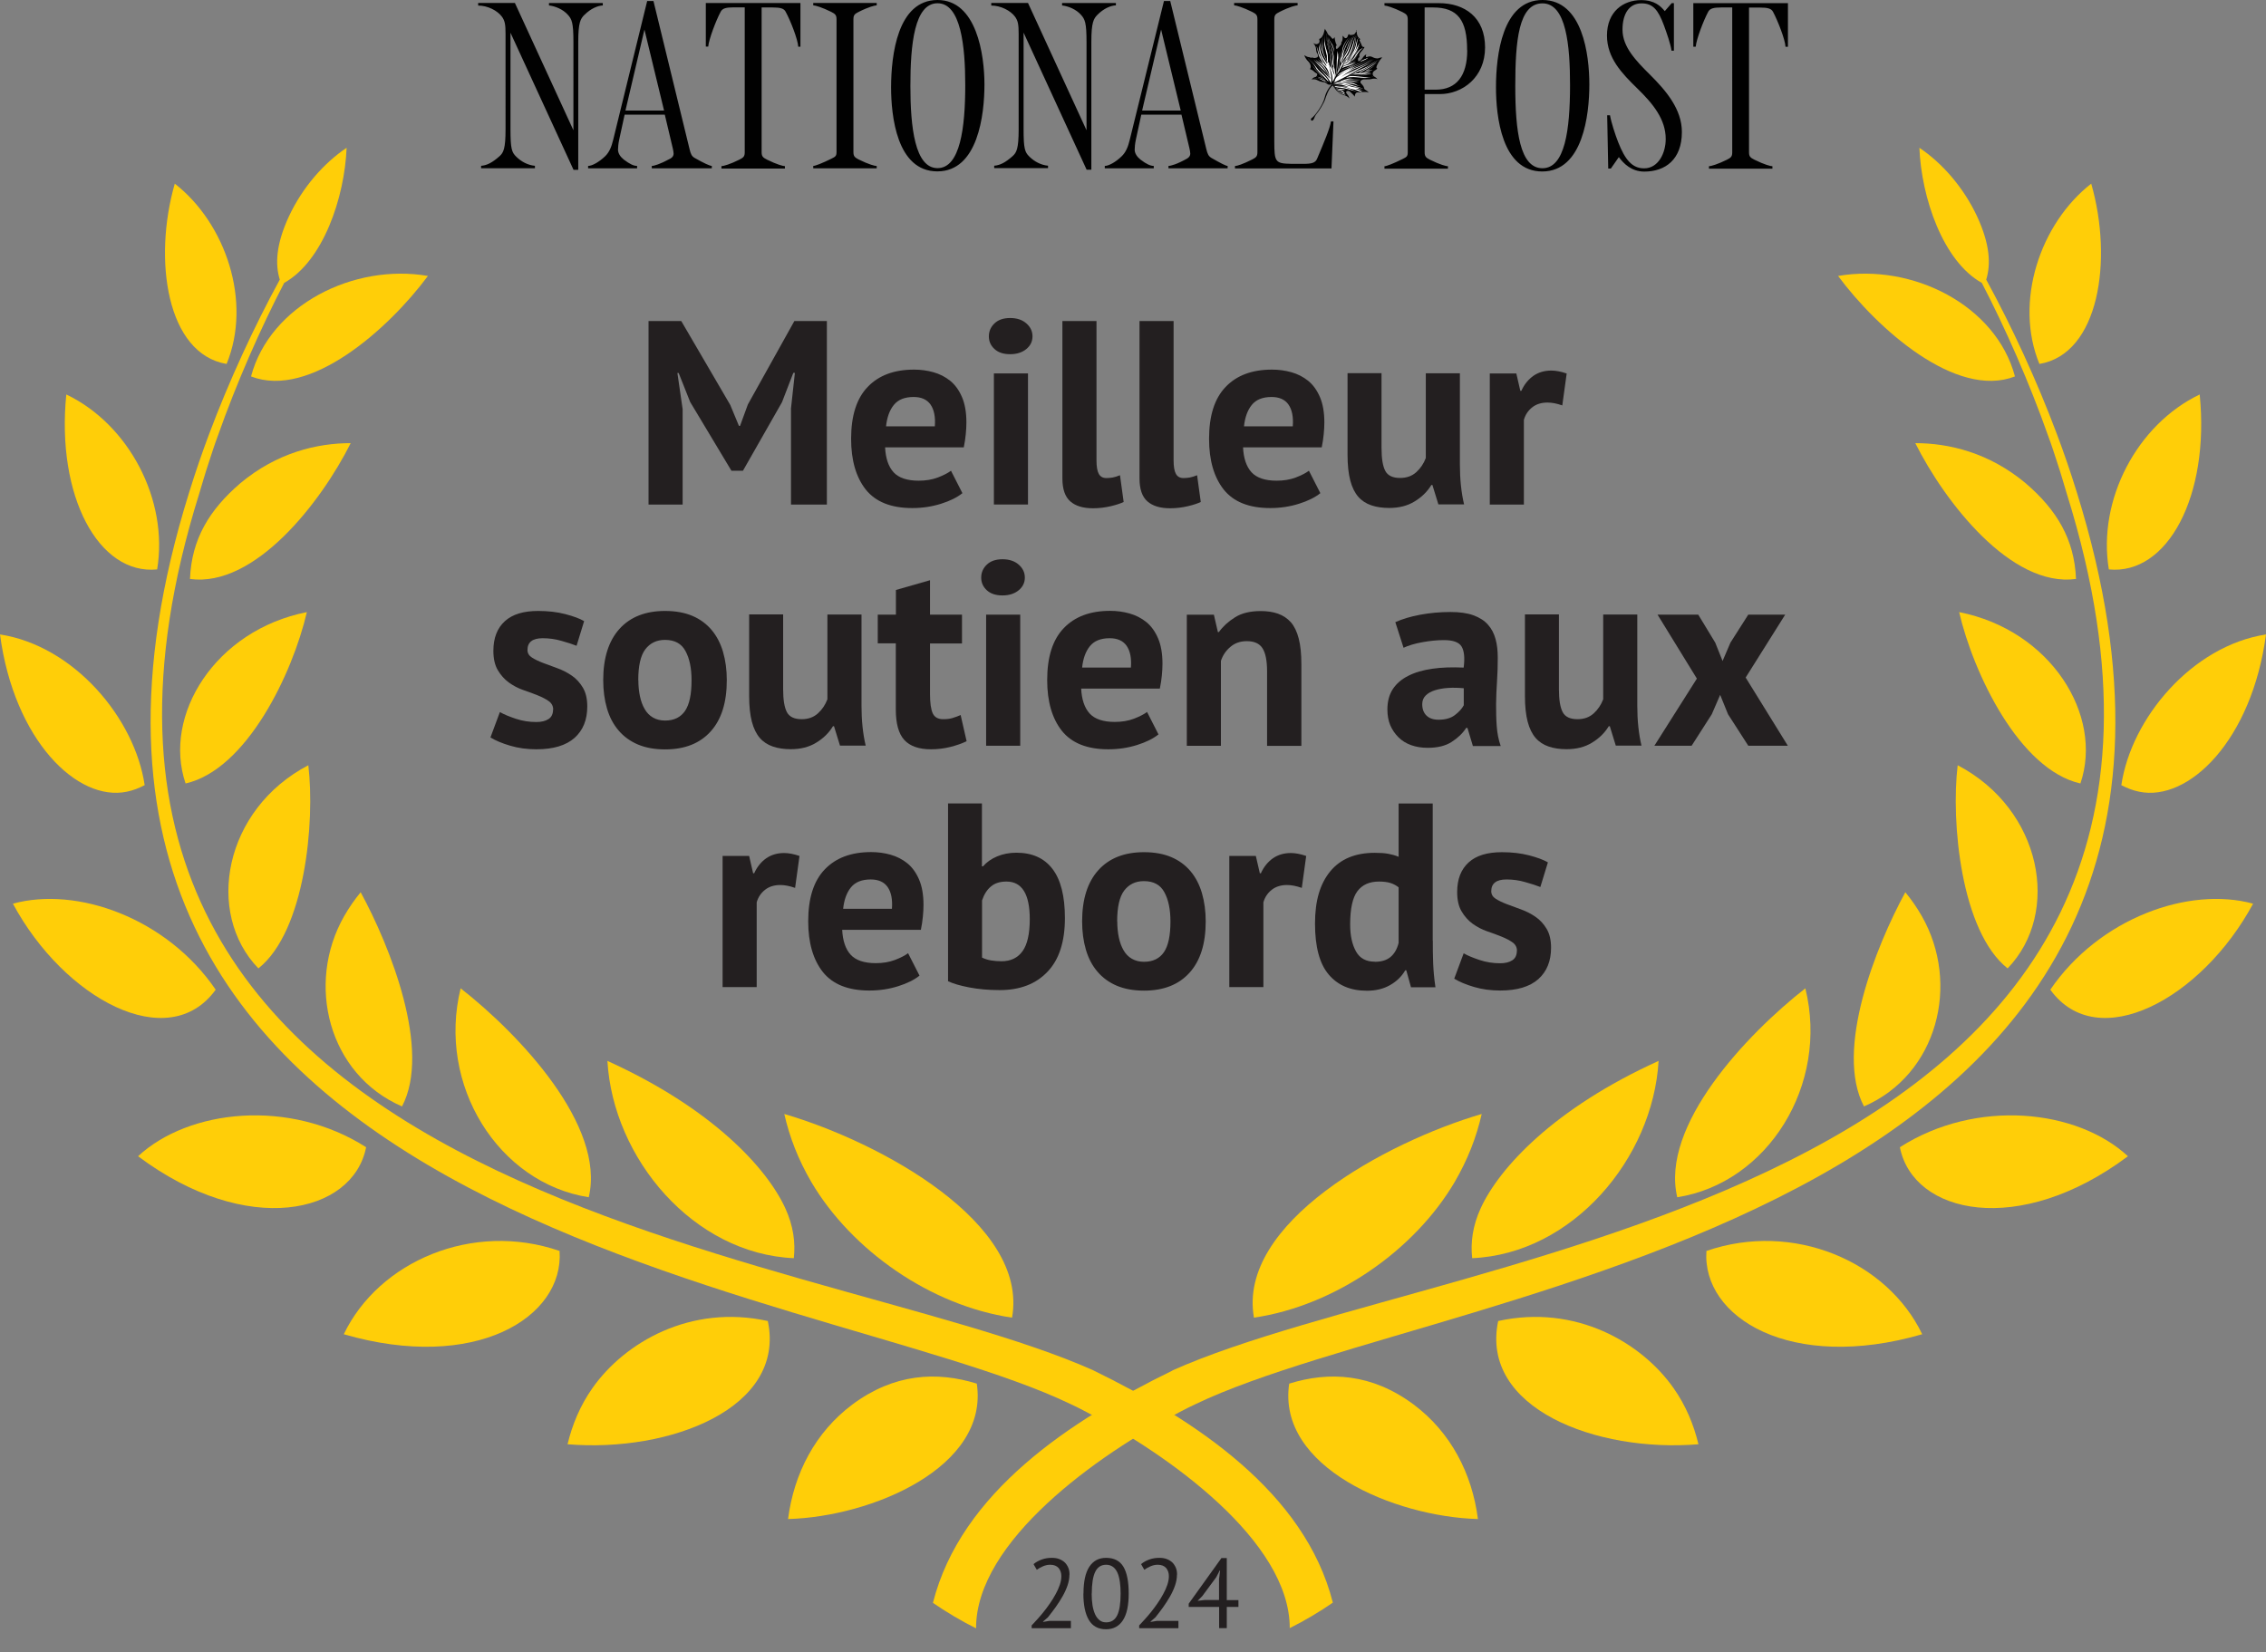 <?xml version="1.0" encoding="UTF-8"?> <svg xmlns="http://www.w3.org/2000/svg" id="Layer_2" data-name="Layer 2" viewBox="0 0 216 157.53"><rect x="0" y="0" width="216" height="157.53" fill="#808080" stroke="none"/><defs><style> .cls-1 { fill: #231f20; } .cls-1, .cls-2, .cls-3, .cls-4 { stroke-width: 0px; } .cls-2 { fill: #ffce08; } .cls-3 { fill: #010101; } .cls-3, .cls-4 { fill-rule: evenodd; } .cls-4 { fill: #fff; } </style></defs><g id="Layer_1-2" data-name="Layer 1"><g><path class="cls-1" d="M75.39,39.02l.38-3.47h-.15l-1.08,2.8-3.72,6.53h-1.1l-3.93-6.55-1.1-2.77h-.12l.5,3.45v9.1h-3.25v-17.5h3.12l4.67,8,.83,2h.1l.75-2.05,4.43-7.95h3.1v17.5h-3.42v-9.08Z"></path><path class="cls-1" d="M91.74,47.02c-.5.4-1.18.74-2.04,1.01s-1.77.41-2.74.41c-2.02,0-3.49-.59-4.43-1.76-.93-1.18-1.4-2.79-1.4-4.84,0-2.2.52-3.85,1.58-4.95,1.05-1.1,2.52-1.65,4.42-1.65.63,0,1.25.08,1.85.25.6.17,1.13.44,1.6.82.47.38.84.9,1.12,1.55.28.65.42,1.46.42,2.42,0,.35-.02.72-.06,1.12-.04.4-.1.82-.19,1.25h-7.5c.05,1.05.32,1.84.81,2.38.49.53,1.29.8,2.39.8.68,0,1.29-.1,1.84-.31.54-.21.95-.42,1.24-.64l1.08,2.12ZM87.09,37.85c-.85,0-1.48.25-1.89.76-.41.51-.65,1.19-.74,2.04h4.65c.07-.9-.07-1.59-.41-2.08-.34-.48-.88-.72-1.61-.72Z"></path><path class="cls-1" d="M94.26,32.07c0-.48.18-.9.54-1.24.36-.34.85-.51,1.49-.51s1.15.17,1.54.51c.39.34.59.75.59,1.24s-.2.89-.59,1.21-.9.49-1.54.49-1.13-.16-1.49-.49-.54-.73-.54-1.21ZM94.74,35.6h3.25v12.5h-3.25v-12.5Z"></path><path class="cls-1" d="M104.52,43.9c0,.58.07,1.01.22,1.28s.39.4.72.4c.2,0,.4-.02.59-.05.19-.03.43-.11.71-.22l.35,2.55c-.27.13-.67.27-1.22.4-.55.13-1.12.2-1.7.2-.95,0-1.67-.22-2.17-.66s-.75-1.17-.75-2.19v-15h3.25v13.3Z"></path><path class="cls-1" d="M111.87,43.9c0,.58.07,1.01.22,1.28s.39.4.72.4c.2,0,.4-.02.59-.05.19-.03.43-.11.71-.22l.35,2.55c-.27.13-.67.27-1.22.4-.55.13-1.12.2-1.7.2-.95,0-1.67-.22-2.17-.66s-.75-1.17-.75-2.19v-15h3.25v13.3Z"></path><path class="cls-1" d="M125.86,47.02c-.5.4-1.18.74-2.04,1.01s-1.77.41-2.74.41c-2.02,0-3.49-.59-4.43-1.76-.93-1.18-1.4-2.79-1.4-4.84,0-2.2.52-3.85,1.58-4.95,1.05-1.1,2.52-1.65,4.42-1.65.63,0,1.25.08,1.85.25.6.17,1.13.44,1.6.82.47.38.84.9,1.12,1.55.28.65.42,1.46.42,2.42,0,.35-.02.72-.06,1.12-.04.4-.1.82-.19,1.25h-7.5c.05,1.05.32,1.84.81,2.38.49.53,1.29.8,2.39.8.68,0,1.29-.1,1.84-.31.54-.21.95-.42,1.24-.64l1.08,2.12ZM121.21,37.85c-.85,0-1.48.25-1.89.76-.41.51-.65,1.19-.74,2.04h4.65c.07-.9-.07-1.59-.41-2.08-.34-.48-.88-.72-1.61-.72Z"></path><path class="cls-1" d="M131.69,35.6v7.1c0,1.02.12,1.75.36,2.2.24.45.71.67,1.41.67.62,0,1.13-.18,1.54-.55.41-.37.71-.82.91-1.35v-8.08h3.25v8.7c0,.68.03,1.35.1,2.01s.17,1.25.3,1.79h-2.45l-.57-1.85h-.1c-.38.63-.92,1.16-1.6,1.57-.68.42-1.49.62-2.42.62-.63,0-1.2-.08-1.7-.25-.5-.17-.92-.44-1.25-.82-.33-.38-.59-.9-.76-1.55-.17-.65-.26-1.47-.26-2.45v-7.78h3.25Z"></path><path class="cls-1" d="M148.91,38.65c-.52-.18-.98-.27-1.4-.27-.58,0-1.07.15-1.46.46-.39.31-.65.7-.79,1.19v8.08h-3.25v-12.5h2.53l.38,1.65h.1c.28-.62.67-1.09,1.15-1.43.48-.33,1.05-.5,1.7-.5.43,0,.92.09,1.47.28l-.42,3.05Z"></path><path class="cls-1" d="M52.73,67.65c0-.33-.14-.6-.42-.8s-.63-.38-1.05-.55c-.42-.17-.88-.34-1.38-.51s-.96-.42-1.38-.72c-.42-.31-.77-.7-1.05-1.18-.28-.47-.42-1.09-.42-1.84,0-1.23.37-2.17,1.1-2.83s1.79-.97,3.17-.97c.95,0,1.81.1,2.58.3s1.37.42,1.8.67l-.72,2.35c-.38-.15-.87-.31-1.45-.47-.58-.17-1.17-.25-1.78-.25-.97,0-1.45.38-1.45,1.12,0,.3.14.54.42.72.28.18.63.35,1.05.51.42.16.88.33,1.38.51s.96.42,1.38.71c.42.29.77.67,1.05,1.14.28.47.42,1.07.42,1.8,0,1.27-.4,2.26-1.21,2.99-.81.72-2.02,1.09-3.64,1.09-.88,0-1.71-.11-2.49-.34-.78-.23-1.4-.49-1.89-.79l.9-2.42c.38.22.89.43,1.52.64.63.21,1.28.31,1.95.31.48,0,.87-.09,1.16-.28.29-.18.44-.49.44-.92Z"></path><path class="cls-1" d="M57.5,64.85c0-2.12.52-3.75,1.55-4.89s2.48-1.71,4.35-1.71c1,0,1.87.16,2.6.47s1.34.76,1.83,1.34c.48.57.85,1.27,1.09,2.09.24.82.36,1.72.36,2.7,0,2.12-.51,3.75-1.54,4.89s-2.47,1.71-4.34,1.71c-1,0-1.87-.16-2.6-.47s-1.35-.76-1.84-1.34c-.49-.57-.86-1.27-1.1-2.09-.24-.82-.36-1.72-.36-2.7ZM60.85,64.85c0,.55.05,1.06.15,1.53.1.47.25.88.45,1.22.2.35.46.62.79.81s.71.29,1.16.29c.85,0,1.48-.31,1.9-.92.42-.62.62-1.59.62-2.92,0-1.15-.19-2.08-.58-2.79-.38-.71-1.03-1.06-1.95-1.06-.8,0-1.42.3-1.88.9-.45.6-.67,1.58-.67,2.95Z"></path><path class="cls-1" d="M74.65,58.6v7.1c0,1.02.12,1.75.36,2.2.24.45.71.67,1.41.67.62,0,1.13-.18,1.54-.55.41-.37.71-.82.91-1.35v-8.08h3.25v8.7c0,.68.03,1.35.1,2.01s.17,1.25.3,1.79h-2.45l-.57-1.85h-.1c-.38.63-.92,1.16-1.6,1.57-.68.42-1.49.62-2.42.62-.63,0-1.2-.08-1.7-.25-.5-.17-.92-.44-1.25-.82-.33-.38-.59-.9-.76-1.55-.17-.65-.26-1.47-.26-2.45v-7.78h3.25Z"></path><path class="cls-1" d="M83.68,58.6h1.72v-2.35l3.25-.93v3.28h3.05v2.75h-3.05v4.8c0,.87.09,1.49.26,1.86s.5.56.99.56c.33,0,.62-.03.86-.1.24-.07.51-.17.81-.3l.57,2.5c-.45.22-.97.4-1.57.55-.6.15-1.21.22-1.83.22-1.15,0-2-.3-2.54-.89-.54-.59-.81-1.56-.81-2.91v-6.3h-1.72v-2.75Z"></path><path class="cls-1" d="M93.53,55.07c0-.48.18-.9.54-1.24.36-.34.85-.51,1.49-.51s1.15.17,1.54.51c.39.34.59.75.59,1.24s-.2.89-.59,1.21-.9.49-1.54.49-1.13-.16-1.49-.49-.54-.73-.54-1.21ZM94,58.6h3.25v12.5h-3.25v-12.5Z"></path><path class="cls-1" d="M110.43,70.02c-.5.4-1.18.74-2.04,1.01s-1.77.41-2.74.41c-2.02,0-3.49-.59-4.43-1.76-.93-1.18-1.4-2.79-1.4-4.84,0-2.2.52-3.85,1.58-4.95,1.05-1.1,2.52-1.65,4.42-1.65.63,0,1.25.08,1.85.25.6.17,1.13.44,1.6.82.47.38.84.9,1.12,1.55.28.65.42,1.46.42,2.42,0,.35-.02.72-.06,1.12-.04.4-.1.82-.19,1.25h-7.5c.05,1.05.32,1.84.81,2.38.49.53,1.29.8,2.39.8.68,0,1.29-.1,1.84-.31.54-.21.95-.42,1.24-.64l1.08,2.12ZM105.78,60.85c-.85,0-1.48.25-1.89.76-.41.51-.65,1.19-.74,2.04h4.65c.07-.9-.07-1.59-.41-2.08-.34-.48-.88-.72-1.61-.72Z"></path><path class="cls-1" d="M120.78,71.1v-7.1c0-1.02-.15-1.75-.44-2.2-.29-.45-.79-.67-1.49-.67-.62,0-1.14.18-1.56.54-.43.36-.73.8-.91,1.34v8.1h-3.25v-12.5h2.58l.38,1.65h.1c.38-.53.89-1,1.53-1.4.63-.4,1.45-.6,2.45-.6.62,0,1.17.08,1.65.25.48.17.89.44,1.23.82.33.38.58.9.75,1.56.17.66.25,1.47.25,2.44v7.78h-3.25Z"></path><path class="cls-1" d="M133,59.32c.67-.3,1.46-.54,2.38-.71.92-.17,1.88-.26,2.88-.26.87,0,1.59.1,2.18.31.58.21,1.04.5,1.39.89s.58.84.73,1.38.21,1.13.21,1.8c0,.73-.02,1.47-.07,2.21-.05.74-.08,1.47-.09,2.19,0,.72.01,1.41.06,2.09s.17,1.31.38,1.91h-2.65l-.52-1.73h-.12c-.33.52-.8.96-1.39,1.34s-1.35.56-2.29.56c-.58,0-1.11-.09-1.58-.26-.47-.17-.87-.42-1.2-.75-.33-.33-.59-.71-.78-1.15-.18-.44-.27-.94-.27-1.49,0-.77.17-1.41.51-1.94.34-.52.83-.95,1.47-1.27.64-.33,1.41-.55,2.3-.68s1.89-.16,2.99-.11c.12-.93.05-1.6-.2-2.01-.25-.41-.81-.61-1.68-.61-.65,0-1.34.07-2.06.2-.72.13-1.32.31-1.79.53l-.78-2.43ZM137.13,68.62c.65,0,1.17-.15,1.55-.44.38-.29.67-.6.85-.94v-1.62c-.52-.05-1.01-.06-1.49-.03-.48.03-.9.11-1.26.22-.37.12-.66.28-.88.5-.22.22-.33.49-.33.83,0,.47.14.83.41,1.09.27.26.65.39,1.14.39Z"></path><path class="cls-1" d="M148.6,58.6v7.1c0,1.02.12,1.75.36,2.2.24.45.71.67,1.41.67.62,0,1.13-.18,1.54-.55.41-.37.71-.82.91-1.35v-8.08h3.25v8.7c0,.68.03,1.35.1,2.01s.17,1.25.3,1.79h-2.45l-.57-1.85h-.1c-.38.63-.92,1.16-1.6,1.57-.68.42-1.49.62-2.42.62-.63,0-1.2-.08-1.7-.25-.5-.17-.92-.44-1.25-.82-.33-.38-.59-.9-.76-1.55-.17-.65-.26-1.47-.26-2.45v-7.78h3.25Z"></path><path class="cls-1" d="M161.75,64.7l-3.75-6.1h3.88l1.62,2.67.7,1.75.75-1.75,1.7-2.67h3.52l-3.77,6,4.02,6.5h-3.77l-1.93-3-.75-1.85-.8,1.85-1.92,3h-3.55l4.05-6.4Z"></path><path class="cls-1" d="M75.78,84.65c-.52-.18-.98-.27-1.4-.27-.58,0-1.07.15-1.46.46-.39.31-.65.7-.79,1.19v8.08h-3.25v-12.5h2.53l.38,1.65h.1c.28-.62.67-1.09,1.15-1.43.48-.33,1.05-.5,1.7-.5.43,0,.92.09,1.47.28l-.42,3.05Z"></path><path class="cls-1" d="M87.65,93.02c-.5.4-1.18.74-2.04,1.01s-1.77.41-2.74.41c-2.02,0-3.49-.59-4.43-1.76-.93-1.18-1.4-2.79-1.4-4.84,0-2.2.52-3.85,1.58-4.95,1.05-1.1,2.52-1.65,4.42-1.65.63,0,1.25.08,1.85.25.6.17,1.13.44,1.6.82.47.38.84.9,1.12,1.55.28.65.42,1.46.42,2.42,0,.35-.02.72-.06,1.12-.04.4-.1.82-.19,1.25h-7.5c.05,1.05.32,1.84.81,2.38.49.53,1.29.8,2.39.8.68,0,1.29-.1,1.84-.31.54-.21.95-.42,1.24-.64l1.08,2.12ZM83,83.85c-.85,0-1.48.25-1.89.76-.41.51-.65,1.19-.74,2.04h4.65c.07-.9-.07-1.59-.41-2.08-.34-.48-.88-.72-1.61-.72Z"></path><path class="cls-1" d="M90.35,76.6h3.25v6h.1c.35-.4.8-.72,1.35-.95s1.16-.35,1.83-.35c1.5,0,2.65.51,3.44,1.54.79,1.03,1.19,2.59,1.19,4.69,0,2.25-.55,3.96-1.66,5.12-1.11,1.17-2.63,1.75-4.56,1.75-1.07,0-2.04-.09-2.92-.26-.88-.17-1.55-.37-2-.59v-16.95ZM95.93,84.05c-.6,0-1.09.15-1.46.46-.38.31-.66.75-.86,1.34v5.45c.27.13.55.22.86.27.31.05.64.08.99.08.88,0,1.55-.32,2.01-.96.46-.64.69-1.66.69-3.06,0-2.38-.74-3.58-2.22-3.58Z"></path><path class="cls-1" d="M103.15,87.85c0-2.12.52-3.75,1.55-4.89s2.48-1.71,4.35-1.71c1,0,1.87.16,2.6.47s1.34.76,1.83,1.34c.48.57.85,1.27,1.09,2.09.24.82.36,1.72.36,2.7,0,2.12-.51,3.75-1.54,4.89s-2.47,1.71-4.34,1.71c-1,0-1.87-.16-2.6-.47s-1.35-.76-1.84-1.34c-.49-.57-.86-1.27-1.1-2.09-.24-.82-.36-1.72-.36-2.7ZM106.5,87.85c0,.55.05,1.06.15,1.53.1.47.25.88.45,1.22.2.35.46.62.79.81s.71.29,1.16.29c.85,0,1.48-.31,1.9-.92.42-.62.62-1.59.62-2.92,0-1.15-.19-2.08-.58-2.79-.38-.71-1.03-1.06-1.95-1.06-.8,0-1.42.3-1.88.9-.45.6-.67,1.58-.67,2.95Z"></path><path class="cls-1" d="M124.08,84.65c-.52-.18-.98-.27-1.4-.27-.58,0-1.07.15-1.46.46-.39.31-.65.7-.79,1.19v8.08h-3.25v-12.5h2.53l.38,1.65h.1c.28-.62.67-1.09,1.15-1.43.48-.33,1.05-.5,1.7-.5.43,0,.92.09,1.47.28l-.42,3.05Z"></path><path class="cls-1" d="M136.58,89.7c0,.7,0,1.4.03,2.1s.09,1.47.22,2.33h-2.33l-.45-1.62h-.1c-.33.58-.81,1.05-1.44,1.41s-1.36.54-2.21.54c-1.57,0-2.78-.52-3.65-1.55-.87-1.03-1.3-2.65-1.3-4.85s.48-3.79,1.45-4.98c.97-1.18,2.38-1.77,4.25-1.77.52,0,.94.03,1.27.09.33.06.67.15,1,.29v-5.08h3.25v13.1ZM131.05,91.7c.63,0,1.13-.15,1.5-.46.37-.31.62-.75.77-1.34v-5.3c-.23-.18-.49-.32-.77-.41-.28-.09-.65-.14-1.1-.14-.92,0-1.6.31-2.06.92-.46.62-.69,1.67-.69,3.17,0,1.07.19,1.92.56,2.58s.97.97,1.79.97Z"></path><path class="cls-1" d="M144.6,90.65c0-.33-.14-.6-.42-.8s-.63-.38-1.05-.55c-.42-.17-.88-.34-1.38-.51s-.96-.42-1.38-.72c-.42-.31-.77-.7-1.05-1.18-.28-.47-.42-1.09-.42-1.84,0-1.23.37-2.17,1.1-2.83s1.79-.97,3.17-.97c.95,0,1.81.1,2.58.3s1.37.42,1.8.67l-.72,2.35c-.38-.15-.87-.31-1.45-.47-.58-.17-1.17-.25-1.78-.25-.97,0-1.45.38-1.45,1.12,0,.3.14.54.42.72.28.18.63.35,1.05.51.42.16.88.33,1.38.51s.96.42,1.38.71c.42.29.77.67,1.05,1.14.28.47.42,1.07.42,1.8,0,1.27-.4,2.26-1.21,2.99-.81.72-2.02,1.09-3.64,1.09-.88,0-1.71-.11-2.49-.34-.78-.23-1.4-.49-1.89-.79l.9-2.42c.38.22.89.43,1.52.64.63.21,1.28.31,1.95.31.48,0,.87-.09,1.16-.28.29-.18.44-.49.44-.92Z"></path></g><g><path class="cls-1" d="M101.94,150.14c0,.33-.06.67-.18,1.02-.12.35-.28.7-.48,1.05-.2.35-.42.69-.66,1.03-.24.34-.49.65-.73.96l-.46.4v.04l.6-.1h2.05v.7h-3.74v-.27c.14-.14.3-.32.5-.54s.4-.45.61-.71.42-.54.62-.83c.2-.29.39-.59.55-.89.17-.3.3-.6.4-.89.1-.29.15-.57.15-.84,0-.31-.09-.56-.26-.77-.18-.2-.44-.31-.8-.31-.24,0-.47.05-.7.15-.23.1-.42.21-.58.33l-.31-.54c.22-.19.48-.33.78-.44s.62-.16.97-.16c.27,0,.51.04.71.12.21.08.38.19.53.33.14.14.25.32.33.51s.11.41.11.64Z"></path><path class="cls-1" d="M103.28,151.94c0-1.13.18-1.98.55-2.55.37-.57.9-.86,1.6-.86.76,0,1.31.28,1.65.84.34.56.51,1.42.51,2.56s-.18,1.98-.55,2.55c-.37.57-.91.86-1.61.86-.75,0-1.29-.3-1.64-.89s-.52-1.43-.52-2.51ZM104.06,151.94c0,.41.03.78.08,1.11s.14.62.25.87c.11.24.26.43.43.56.17.14.38.2.62.2.48,0,.83-.22,1.05-.66.22-.44.33-1.14.33-2.08,0-.4-.02-.77-.07-1.11-.05-.34-.12-.63-.23-.88-.11-.24-.25-.43-.43-.56-.18-.13-.39-.2-.65-.2-.47,0-.82.22-1.04.67s-.33,1.14-.33,2.08Z"></path><path class="cls-1" d="M112.19,150.14c0,.33-.06.67-.18,1.02-.12.35-.28.7-.48,1.05-.2.35-.42.69-.66,1.03-.24.34-.49.65-.73.96l-.46.4v.04l.6-.1h2.05v.7h-3.74v-.27c.14-.14.3-.32.5-.54s.4-.45.61-.71.42-.54.62-.83c.2-.29.39-.59.55-.89.17-.3.3-.6.4-.89.1-.29.15-.57.15-.84,0-.31-.09-.56-.26-.77-.18-.2-.44-.31-.8-.31-.24,0-.47.05-.7.15-.23.1-.42.21-.58.33l-.31-.54c.22-.19.48-.33.78-.44s.62-.16.97-.16c.27,0,.51.04.71.12.21.08.38.19.53.33.14.14.25.32.33.51s.11.41.11.64Z"></path><path class="cls-1" d="M118.05,153.21h-1.11v2.02h-.73v-2.02h-2.9v-.31l3.12-4.35h.51v4.01h1.11v.66ZM116.21,150.5l.09-.77h-.03l-.33.64-1.33,1.8-.45.46.66-.08h1.38v-2.05Z"></path></g><g><path class="cls-3" d="M127.11,11.57l-.19,4.49h-9.2v-.23c.19,0,.76-.18,1.63-.62.4-.2.51-.31.51-.72V1.85c0-.41-.12-.52-.51-.72-.87-.43-1.52-.62-1.71-.62v-.23h6.05v.23c-.16,0-.76.14-1.71.62-.4.2-.51.31-.51.72v11.67c0,1.93.1,2.07,1.59,2.1h1.07c.95.02,1.26-.11,1.42-.49.68-1.61,1.25-2.96,1.32-3.56h.25ZM106.36.51c-.47.02-1.15.29-1.75.9-.36.37-.58.71-.58,2.57v12.2h-.45l-6.01-13.07v9.2c0,1.86.12,2.2.54,2.61.49.49,1.13.82,1.79.88v.23h-5.13v-.23c.56-.04,1.07-.31,1.75-.91.38-.34.58-.71.58-2.57V3.21c0-.86-.06-1.25-.37-1.65-.41-.54-1.32-1.03-2.24-1.03v-.25h3.5l5.58,12.14V4.01c0-1.86-.15-2.18-.54-2.61-.45-.51-1.21-.82-1.79-.88v-.23h5.13v.23ZM83.57,16.05h-6.05v-.23c.19,0,.84-.25,1.71-.68.4-.2.51-.25.51-.66V1.85c0-.41-.12-.52-.51-.72-.87-.43-1.52-.62-1.71-.62v-.23h6.05v.23c-.16,0-.76.14-1.71.62-.4.2-.51.31-.51.72v12.64c0,.41.12.52.51.72.95.47,1.54.62,1.71.62v.23ZM76.32,4.45h-.23c-.04-.7-.74-2.49-1.2-3.33-.16-.31-.49-.41-1.26-.41h-1.03v13.79c0,.41.12.52.51.72.95.47,1.54.62,1.71.62v.23h-6.05v-.23c.19,0,.84-.18,1.71-.62.4-.2.51-.31.51-.72V.7h-1.03c-.76,0-1.09.1-1.26.41-.45.84-1.13,2.63-1.19,3.33h-.23V.29h9.02v4.16ZM55.7,1.42c-.36.37-.58.71-.58,2.57v12.2h-.45l-6.01-13.07v9.2c0,1.86.12,2.2.54,2.61.49.49,1.13.82,1.79.88v.23h-5.13v-.23c.56-.04,1.07-.31,1.75-.91.38-.34.58-.71.58-2.57V3.21c0-.86-.06-1.25-.37-1.65-.41-.54-1.32-1.03-2.24-1.03v-.25h3.5l5.58,12.14V4.01c0-1.86-.15-2.18-.54-2.61-.45-.51-1.21-.82-1.79-.88v-.23h5.13v.23c-.47.02-1.15.29-1.75.9ZM112.55,10.54l-1.87-7.72-1.81,7.72h3.69ZM117.02,16.05h-5.64v-.23c.21,0,.82-.16,1.77-.7.21-.12.31-.29.31-.46s-.04-.33-.08-.52l-.76-3.21h-3.83l-.51,2.35c-.09.41-.12.78-.12.99,0,.35.22.68.56.95.56.43.95.6,1.26.6v.23h-4.67v-.23c.37,0,1.02-.35,1.6-.91.41-.39.62-.91.78-1.58L110.95.1h.6l3.44,14.12c.11.47.22.68.49.84.89.51,1.38.76,1.54.76v.23ZM92.01,8.11c0-3.75-.43-7.8-2.64-7.8s-2.59,3.93-2.59,7.88.43,7.84,2.59,7.84,2.64-3.87,2.64-7.92M93.84,8.05c0,2.9-.62,8.29-4.49,8.29s-4.41-5.29-4.41-8.03C84.95,5.27,85.54,0,89.37,0c3.73,0,4.47,5.23,4.47,8.05M63.3,10.54l-1.87-7.72-1.81,7.72h3.68ZM67.85,16.05h-5.72v-.23c.21,0,.78-.16,1.77-.7.21-.11.31-.29.31-.46s-.04-.33-.08-.52l-.76-3.21h-3.83l-.51,2.35c-.09.41-.12.78-.12.99,0,.35.22.68.56.95.56.43.95.6,1.26.6v.23h-4.67v-.23c.37,0,1.02-.35,1.61-.91.41-.39.62-.91.78-1.58L61.69.1h.6l3.44,14.12c.11.47.21.68.49.84.89.51,1.46.76,1.63.76v.23h0ZM160.32,12.59c0,2.63-1.59,3.77-3.58,3.77-1.24,0-1.98-.78-2.43-1.38l-.76,1.09h-.25l-.1-5.08h.27c.12.7.5,1.86.78,2.57.65,1.65,1.32,2.49,2.47,2.49,1.36,0,2.06-1.46,2.06-2.8,0-1.89-1.23-3.38-2.71-4.82-1.47-1.43-2.89-2.91-2.89-5.04,0-2.31,1.58-3.38,3.25-3.38,1.3,0,1.87.58,2.26,1.05l.66-.76h.21v4.53h-.23c-.06-.56-.47-1.73-.72-2.41-.55-1.48-1.05-2.1-2.14-2.1-1.17,0-1.81.99-1.81,2.51,0,1.63,1.26,2.94,2.63,4.3,1.53,1.52,3.03,3.29,3.03,5.45M149.66,8.12c0-3.75-.35-7.8-2.63-7.8s-2.59,3.62-2.59,7.88.43,7.84,2.59,7.84c2.14,0,2.63-3.64,2.63-7.93M151.5,8.06c0,2.9-.62,8.29-4.49,8.29s-4.41-5.29-4.41-8.03c0-3.05.6-8.32,4.43-8.32s4.47,5.23,4.47,8.05M139.85,4.79c0-2.84-.87-4.08-3.25-4.08h-.8v7.84h1.05c2,0,3.01-1.34,3.01-3.76M137.24,8.97h-1.44v5.54c0,.41.12.52.51.72.95.47,1.54.62,1.71.62v.23h-6.05v-.23c.19,0,.84-.25,1.71-.68.4-.2.51-.25.51-.66V1.87c0-.41-.12-.52-.51-.72-.86-.43-1.52-.62-1.71-.62v-.23h5.19c2.47,0,4.4,1.36,4.4,4.22s-2.16,4.45-4.32,4.45ZM170.43,4.46h-.23c-.04-.7-.74-2.49-1.19-3.33-.16-.31-.49-.41-1.26-.41h-1.03v13.79c0,.41.12.52.52.72.95.47,1.54.62,1.71.62v.23h-6.05v-.23c.19,0,.84-.19,1.71-.62.4-.2.51-.31.51-.72V.71h-1.03c-.76,0-1.09.1-1.26.41-.45.84-1.13,2.63-1.19,3.33h-.23V.3h9.02v4.16Z"></path><path class="cls-3" d="M129.24,2.85c.09.14.1.33.1.33.04.41.35.56.35.56,0,0-.17.01-.07.18.1.16.15.32.15.32.09.33.3.23.3.23-.02.13-.18.28-.37.51-.19.23-.11.47-.11.47-.12.04-.14.16-.14.16-.05.57.45-.09.52-.2.07-.11.28-.24.28-.24-.05.06-.13.37.11.25.25-.12.5.04.5.04,0,0,.34.18.58.08.23-.1.32-.04.32-.04-.08.02-.31.32-.48.68-.17.36,0,.33,0,.33,0,0,.02.07-.25.23-.27.16-.21.48-.02.57.19.1.3.25.3.25-.12-.08-.39-.08-.56-.03-.17.06-.48.02-.75.04-.27.03-.43.23-.25.4.17.17.26.3.28.43.02.13.11.16.11.16.23.12.33.27.33.27-.28-.14-.7-.02-1.02-.03-.32-.02-.31.42-.31.42-.13-.2-.34-.37-.48-.5-.14-.13-.51-.04-.27.23.24.27.23.45.23.45,0,0-.08-.22-.63-.37-.54-.15-.94-.88-.94-.88-.4.23-.69,1.19-.69,1.19-.16.55-.68,1.29-.75,1.37-.07.08-.27.33-.33.54-.06.21-.21.26-.21.26-.2-.06-.07-.23-.07-.23.31-.18,1.1-1.25,1.27-1.98.17-.73.68-1.26.68-1.26,0,0-.28.11-.47-.06-.19-.17-.27-.14-.27-.14,0,0-.35-.03-.63-.19-.29-.16-.57-.07-.57-.07,0,0,.19-.21.35-.23.16-.01.26-.3.17-.34-.09-.04-.24-.14-.32-.23-.08-.09-.35-.2-.35-.2.12-.07.14-.44-.16-.73-.3-.29-.37-.59-.37-.59,0,0,.27.18.39.18.11,0,.23.07.23.07.12-.05.24,0,.24,0,.16.06.37-.04.37-.04.07-.03.13-.19.01-.36-.12-.17-.12-.43-.12-.43,0-.28-.28-.59-.28-.59.22.18.39.11.39.11.35-.1.18-.49.18-.49.21-.02.42-.38.46-.61.04-.23.11-.37.11-.37,0,.06.03.1.03.1.15.21.17.28.17.28,0,0,.05.18.18.26.12.07.24.24.24.24.16.24.28-.08.28-.08.05.53.21.78.21.78-.09.09-.08.18-.08.18,0,.43.33-.06.45-.2.12-.14.05-.24.05-.24.19-.13.14-.65.14-.65l.19.2c.1.1.25,0,.29-.12.03-.13.11-.24.11-.24.08.19.47.05.47.05.17-.07.25-.34.25-.34v-.09Z"></path><path class="cls-4" d="M126.47,3.26s0,.09.01.13c0-.04,0-.09,0-.13,0,0,0,0,0,0M126.49,3.44s0-.04,0-.06v.06M126.99,4.77c.03.13.08.26.11.39.06.25.01.48,0,.73-.02.27.05.53.12.79,0,0,0,0,0,0-.08-.25-.18-.52-.17-.79.02-.28.06-.53-.02-.82-.03-.12-.07-.23-.08-.35-.01-.12-.02-.25-.08-.36-.1-.21-.21-.38-.25-.61,0,0,0,0,0,0,.03.13.07.26.13.38.06.1.13.2.17.31.04.1.05.22.07.32M125.55,6.67c-.15-.22-.25-.47-.44-.66-.16-.16-.35-.29-.45-.51,0,0,0,0,0,0,.12.24.36.38.54.57.17.18.3.4.46.58.31.36.75.64.98,1.07,0,.02-.04.04-.05.02-.17-.19-.35-.37-.53-.55-.18-.17-.36-.34-.5-.54M126.54,7.89s-.02,0-.02,0c-.06-.04-.11-.09-.16-.14,0,0-.01,0-.02,0-.16-.01-.29-.1-.43-.17-.17-.09-.47-.2-.66-.1,0,0,0,0,0,0,.13-.09.32-.03.46,0,.21.04.41.14.6.23-.2-.21-.37-.46-.56-.68-.23-.26-.53-.48-.63-.82,0,0,0,0,0,0,.13.34.43.55.66.82.25.29.46.61.75.86"></path><path class="cls-4" d="M126.06,7.54c-.16-.1-.33-.18-.51-.21,0,0,0,0,0,0,.2,0,.38.08.53.2,0,0-.02.02-.02.01M128.55,6.39c.14-.06.29-.09.42-.16.18-.09.33-.23.49-.35,0,0,0,0,0,0-.22.18-.4.36-.67.47-.34.13-.7.21-1.02.41,0,0-.03.01-.02,0,.25-.17.52-.25.79-.36"></path><path class="cls-4" d="M127.86,6.49s.03.03.04.02c.22-.14.51-.19.76-.27.22-.07.44-.18.59-.35,0,0,0,0,0,0-.21.15-.49.23-.73.29-.24.06-.48.11-.66.3M129.71,5.87c.23-.11.53-.18.71-.37,0,0,0,0,0,0-.24.13-.52.19-.74.35-.02.02.02.02.03.02M130.3,6.72c.16-.04.31-.02.47-.01.01,0,.04-.01.01-.02-.13-.02-.25-.04-.38-.03.23-.13.45-.28.66-.44,0,0,0,0,0,0-.27.15-.51.35-.79.47-.34.14,0,.04.03.04M129.42,4.66c.06-.1.14-.29.27-.3,0,0,0,0,0,0-.15.02-.26.33-.31.45-.07.15-.13.31-.22.45,0,0-.03,0-.02,0,.11-.19.18-.4.28-.59M128.87,5.8s0,.01,0,0c.11-.05.2-.12.28-.2.08-.08.19-.27.3-.31,0,0,0,0,0,0-.05.01-.09.04-.12.08-.14.16-.28.31-.47.42M126.69,3.65s0,0,0,0c-.02.22.25.47.33.64.08.18.14.37.15.58,0,.02-.01.05-.02.02-.05-.38-.22-.69-.41-.98-.05-.08-.07-.15-.06-.25M130.86,7.31s0,0,0,0c-.37.15-.77.11-1.15.09-.23-.01-.46-.05-.69-.05-.23,0-.45.02-.67.06-.03,0-.05-.03-.02-.04.35-.18.76-.12,1.14-.08.19.02.39.04.58.06.27.03.55.07.82-.03M130.22,7.47s0,0,0,0c-.09-.03-.17-.03-.26-.01.09-.01.17-.01.25.01M129.84,7.48s.08-.02.12-.02c-.06,0-.12.02-.18.03.02,0,.04,0,.05-.01M129.79,7.49c-.08.02-.17.04-.24.05-.19.03-.37.03-.56.02-.24-.02-.45,0-.68.08-.19.06-.37.13-.56.16-.03,0-.04-.02-.01-.03.23-.13.49-.21.75-.26.2-.04.38,0,.58.03.25.03.49,0,.73-.04"></path><path class="cls-4" d="M126.59,5.94c-.02-.26,0-.53-.04-.79-.03-.19-.1-.36-.15-.54-.03-.15-.06-.3-.1-.45-.07-.3-.03-.62-.07-.92,0,0,0,0,0,0,.03.29,0,.59,0,.88,0,.21.15.78.25,1.2,0,.11,0,.22,0,.33-.06-.18-.13-.35-.13-.35-.09-.29-.2-.57-.2-.88,0-.32,0-.63-.05-.95,0,0,0,0,0,0,.01.16.03.32.04.48,0,.17-.01.34-.01.5,0,.23.18.76.36,1.23,0,.06,0,.12,0,.18-.03-.07-.05-.12-.06-.12-.14-.29-.3-.65-.36-.97-.07-.36-.03-.75-.05-1.11,0,0,0,0,0,0,0,.18-.01.37-.02.55-.01.19-.03.39,0,.58.04.21.28.75.48,1.15,0,.02,0,.04,0,.07,0,.03,0,.06,0,.09-.01-.03-.03-.06-.05-.1-.13-.24-.31-.45-.42-.7-.1-.23-.17-.47-.18-.72,0-.24.04-.47.02-.71,0,0,0,0,0,0,.03.23-.07.45-.1.67-.03.23.05.48.13.7.09.26.24.48.39.71.08.12.14.24.19.37-.04-.04-.08-.07-.12-.11-.28-.41-.47-.78-.57-1-.12-.27-.14-.59-.3-.84,0,0,0,0,0,0,.13.28.13.58.23.87.08.24.3.59.47.84-.04-.03-.08-.06-.11-.08-.16-.12-.33-.22-.44-.39,0,0,0,0,0,0,.16.3.49.47.71.72.24.26.35.57.41.92-.14-.29-.29-.58-.47-.83-.1-.14-.21-.26-.36-.36-.18-.12-.39-.21-.49-.41,0,0,0,0,0,0,.06.15.17.26.3.36.17.13.32.26.46.42.25.29.41.63.6.95,0,.06.02.12.03.18,0,0,0,0,0,0-.18-.39-.54-.91-.76-1.13-.27-.28-.59-.5-.85-.78,0,0,0,0,0,0,.24.31.53.59.8.87.12.12.25.23.37.36.1.1.25.39.37.63-.19-.27-.46-.49-.67-.73-.38-.42-.81-.78-1.19-1.2,0,0,0,0,0,0,.34.4.76.73,1.09,1.14.3.37.64.7.86,1.12.02.09.06.15.12.15,0,.01,0,.03,0,.04,0,.04.06.06.09.03.02-.02.05-.04.08-.05,0,0,0,0,.02,0,.23-.04.45-.07.68-.11.21-.04.41-.11.63-.13.19-.02.39,0,.58-.01.21-.03.41-.1.63-.11,0,0,0,0,0,0-.21-.01-.41.04-.62.04-.21,0-.42-.03-.63-.02-.21.01-.41.09-.61.12-.19.03-.37.06-.54.12.16-.1.33-.18.51-.26.26-.12.49-.26.73-.41,0,0,.02-.01.03-.02,0,0,.02,0,.02,0,.31-.09.61-.05.93-.04.29,0,.59,0,.88-.03,0,0,0,0,0,0-.36.04-.73.04-1.08.01-.24-.02-.49-.04-.73.05.12-.07.25-.13.38-.18,0,0,.02.02.04.02.57.03,1.15.12,1.71-.01,0,0,.03-.03.01-.02-.51.05-1.02-.02-1.52-.06.15-.07.31-.13.46-.19.22-.09.42-.21.63-.33.19-.11.37-.22.55-.34.22-.15.44-.31.69-.41,0,0,0,0,0,0-.42.15-.78.46-1.18.66-.15.07-.29.14-.44.21.03-.02.06-.04.09-.06,0,0,0,0,0,0-.06.03-.12.07-.19.1-.05.02-.1.04-.15.06-.17.07-.34.13-.51.21-.21.07-.42.15-.61.25.04-.03.08-.06.11-.08.04-.02.07-.03.11-.05.17-.08.34-.16.51-.25.32-.17.63-.34.96-.5.31-.15.62-.3.91-.49,0,0,0,0,0,0-.32.21-.67.35-1.02.5-.33.14-.66.29-.98.45-.3.15-.62.26-.92.43-.09.05-.17.11-.26.16,0,0,0,0,0,0-.02.01-.04.03-.06.04.02-.01.03-.02.04-.04.11-.08.21-.15.32-.23.3-.21.61-.38.94-.52.33-.14.68-.26,1-.43.27-.15.52-.33.8-.47,0,0,0,0,0,0-.32.14-.61.34-.93.49-.31.14-.64.25-.96.38-.28.12-.55.25-.81.41-.02,0-.04.02-.05.03.02-.01.04-.02.06-.03.21-.13.43-.25.65-.35,0,0,0,0,0,0-.13.06-.26.11-.39.16.17-.09.33-.19.5-.28.29-.16.6-.26.9-.4.3-.13.58-.29.87-.43,0,0,0,0,0,0-.3.13-.59.29-.89.42-.32.14-.65.25-.96.39-.55.25-1.07.54-1.54.92.02-.06.05-.11.07-.17.01,0,.03.01.05,0,.46-.28.95-.51,1.4-.81.26-.18.55-.28.83-.41.26-.11.5-.25.76-.36,0,0,0,0,0,0-.27.12-.54.25-.81.37-.25.1-.49.19-.72.33-.47.29-1.05.45-1.46.83.03-.06.06-.13.09-.19.1-.18.19-.37.29-.55.02-.02.04-.03.06-.05.05-.04.1-.07.16-.1.21-.1.45-.14.67-.21.2-.07.31-.21.46-.35,0,0,0,0,0,0-.11.09-.21.2-.34.26-.1.05-.21.07-.31.1-.1.04-.2.06-.3.1.07-.03.13-.07.19-.11.18-.11.37-.24.51-.4.11-.11.21-.22.29-.35.11-.17.21-.34.35-.49.09-.09.2-.14.26-.26,0,0,0,0,0,0-.09.11-.24.15-.34.25-.11.1-.19.22-.27.34-.09.13-.17.27-.26.39-.07.09-.15.17-.23.25-.07.04-.14.08-.21.12.23-.22.38-.5.55-.78.21-.33.34-.71.47-1.07,0,0,0,0,0,0-.08.17-.19.32-.27.49-.09.18-.18.36-.29.53-.19.3-.35.71-.76.98-.09.04-.02,0-.1.05-.06.03-.12.06-.18.1,0-.01.01-.02.02-.03.12-.09.26-.18.37-.28.19-.17.35-.38.49-.59.08-.12.16-.25.23-.38.1-.19.16-.4.19-.62.03-.22.04-.45.15-.65,0,0-.01,0-.01,0-.11.17-.16.36-.2.56-.04.22-.1.42-.2.62-.15.29-.31.57-.5.83-.06.06-.13.12-.21.17.08-.12.16-.25.24-.37.14-.24.29-.48.42-.73.1-.19.14-.41.18-.62.04-.24,0-.5.15-.71,0,0,0,0,0,0-.12.15-.14.34-.16.52-.03.23-.07.47-.15.69-.09.24-.25.46-.38.68-.13.22-.34.51-.48.73-.02.01.02-.05,0-.04.02-.03.03-.05.05-.08.05-.06.1-.13.15-.2.1-.17.19-.35.28-.52.18-.31.31-.66.38-1,.07-.33.1-.7.29-.98,0,0,0,0,0,0-.18.29-.26.61-.35.94-.1.36-.25.72-.44,1.05-.01.02-.03.05-.04.07-.24.28-.45.59-.63.91.07-.2.14-.4.26-.57.17-.23.32-.45.43-.72.21-.51.29-1.07.6-1.54,0,0,0,0,0,0-.33.46-.47,1-.69,1.51-.12.27-.31.5-.43.76-.1.2-.16.43-.22.65-.03.03-.05.05-.07.08.01-.04.02-.07.03-.09.02-.07.02-.14.02-.21,0,.02,0,.02,0,.02.04-.1.08-.23.11-.37.18-.36.4-.7.54-1.07.08-.21.13-.42.23-.62.1-.19.22-.37.31-.57,0,0,0,0,0,0-.1.18-.21.35-.32.53-.12.19-.18.41-.25.62-.12.34-.31.65-.46.98.07-.32.14-.67.23-.88.07-.17.14-.34.22-.51.12-.24.23-.51.46-.67,0,0,0,0,0,0-.29.2-.46.59-.61.9-.1.21-.18.44-.26.66-.02.04-.03.09-.05.14.04-.24.05-.49.13-.73.11-.33.32-.62.5-.91h0c-.2.29-.43.58-.55.91-.1.28-.09.59-.13.89-.05.14-.09.29-.12.42,0-.02,0-.04,0-.06-.04-.39-.04-.82.05-1.2,0,0,0,0,0,0-.07.4-.13.79-.08,1.2.02.19.07.36.03.55-.01.06-.04.14-.08.22,0,.01-.01.02-.02.04,0,0,0,0,0,0-.05.11-.1.23-.15.34.07-.3.15-.61.12-.91-.02-.21-.05-.41-.05-.62,0-.2.04-.39.09-.57,0,0,0,0,0,0-.1.35-.11.71-.07,1.07.02.21.01.41-.03.62-.04.2-.11.44-.13.64,0,0,0,.01,0,.02,0,.01-.01.03-.02.04-.05.13-.09.26-.13.4.05-.23.06-.53.1-.76.04-.19.06-.37.07-.56.01-.23.05-.46.07-.69.01-.11.01-.22,0-.33-.01-.13-.05-.26-.04-.39,0,0,0,0,0,0-.04.42-.1.86-.09,1.28,0,.25,0,.49-.05.74-.04.2-.05.39-.07.58,0-.25-.02-.49-.07-.74-.03-.18-.09-.35-.12-.52,0,0,0,0,0,0,0-.05,0-.1-.01-.15h0s0,.04,0,.07c-.02-.15-.03-.3-.04-.45-.02-.36-.1-.73-.21-1.08-.07-.21-.16-.42-.2-.64-.03-.14-.05-.28-.06-.42,0,.12.02.25.03.37.03.19.1.37.17.55.13.37.24.81.22,1.21-.01.16-.01.32.02.47.02.09.05.17.08.25,0,.03,0,.06,0,.1,0,.15.02.29.04.44.01.09.02.17.02.26-.03-.11-.07-.21-.12-.31-.02-.16-.05-.32-.07-.48-.03-.23-.04-.46-.06-.69-.04-.44-.13-.86-.24-1.29-.11-.4-.17-.81-.2-1.22,0,0,0,0,0,0,.02.38.07.76.16,1.14.11.43.21.84.25,1.28.02.21.02.43.04.64.01.17.04.33.06.5,0-.02-.02-.04-.03-.06,0-.02-.02-.03-.03-.05-.01-.08-.03-.17-.04-.25-.03-.23-.04-.46-.06-.69-.04-.44-.13-.86-.24-1.29-.12-.43-.14-.88-.17-1.32,0,0,0,0,0,0,.02.41.04.83.13,1.23.1.43.21.84.25,1.28.02.21.02.43.04.64,0,.1.02.2.03.31-.02-.04-.05-.07-.07-.11,0-.02-.05-.1-.09-.2,0-.04-.01-.08-.02-.12,0-.03,0-.06,0-.08h0ZM128.25,5.65c-.07.15-.16.27-.25.39-.01,0-.02.01-.03.02.13-.24.26-.48.42-.71-.05.1-.09.2-.14.29ZM127.21,7.52s0,0,0,0c0,0,0-.01,0-.02,0,0,0,0,0,.01ZM127.13,6.91c-.02-.16-.08-.31-.09-.47,0-.03,0-.06,0-.09.03.08.06.16.08.25.08.31.09.63.09.95,0,.02-.02.05-.03.07,0-.01,0-.02,0-.04h0c0-.06,0-.13,0-.19.01-.17,0-.35-.03-.49ZM126.83,7.3s0,.03,0,.05c0,0,0,0,0,0,0,0,0,0,0-.01,0-.01,0-.02,0-.04ZM127,7.67s0-.05,0-.08c0-.04-.01-.09-.02-.13,0,0,0,0,0,0,0,.06.02.12.02.18,0,0,0,.01,0,.02,0,0,0,.02,0,.02h0ZM127.01,7.82s0,0,0,0c0,0,0,0,0-.03,0,0,0-.02,0-.03,0,0,0,0,0,0,0,.02,0,.04,0,.06ZM129.29,8.47s-.08-.01-.12-.02c0,0,0,0,.01,0,.22.07.43.16.64.27.02.01-.01.04-.03.04-.22-.04-.43-.14-.64-.21-.12-.03-.24-.05-.37-.08-.13-.03-.25-.07-.37-.12-.25-.09-.49-.12-.75-.14-.19-.01-.38-.03-.56-.1,0,0,0,0,0,0,.22.07.44.08.66.09.23.01.46.04.69.09.06.02.13.03.19.04,0,0,0,0,0,0-.24-.09-.48-.19-.73-.24-.28-.05-.55-.07-.83-.04,0,0,0,0,0,0,.25-.05.5-.07.75-.05.26.02.49.1.73.18.14.05.27.1.42.12.11.02.23.03.34.05.12.03.21.09.31.14.15.07.31.13.46.18.02,0,0,.01,0,0-.26-.07-.51-.19-.78-.22"></path><path class="cls-4" d="M127.77,7.95s0-.02.02-.03c.19-.02.38-.04.57-.05,0,0,0,0,.01,0,0,0,0,0,.01,0,.05,0,.11,0,.16,0,.21,0,.43-.02.58-.02.11,0,.35-.06.43.06,0,0,0,0,0,0-.07-.09-.19-.04-.29-.04-.1,0-.2.01-.3.01-.07,0-.15,0-.22,0,.05,0,.09.01.13.02.12.03.23.06.34.12.17.09.34.21.55.17,0,0,0,0,0,0-.29.06-.56-.14-.83-.19-.25-.05-.51-.04-.77-.05.05,0,.09,0,.14.02.18.03.35.08.53.13.39.13.78.25,1.17.37,0,0,0,0,0,0-.4-.1-.8-.17-1.2-.28-.34-.1-.7-.14-1.04-.25-.01,0,0-.01,0-.02M129.52,8.71s0,0,0,0c-.37.02-.74-.14-1.1-.23-.22-.06-.44-.09-.67-.12-.18-.02-.36-.01-.52-.11-.03-.02.03-.04.04-.04.42.05.85.08,1.26.22.33.11.63.3.99.28"></path><path class="cls-4" d="M127.16,8.24s0,0,0,0c.14.16.33.23.54.24.16.01.32,0,.48.06.03.01,0,.03-.02.03-.33.02-.79-.05-1-.33"></path><path class="cls-4" d="M128.22,9.04c-.25-.1-.67-.2-.77-.48-.04-.03-.08-.06-.11-.11,0,0,0,0,0,0,.13.14.32.11.48.15.15.04.25.15.36.25.02.02-.03.05-.05.04-.1-.04-.16-.13-.25-.18-.08-.05-.17-.05-.25-.08-.06-.02-.12-.04-.18-.07.15.28.56.29.8.46.02.01-.03.03-.04.02"></path><path class="cls-3" d="M127.05,7.98c.21-.11.21-.46.31-.67.29-.61.67-1.21,1.02-1.78"></path><path class="cls-3" d="M128.74,4.95s0,0,0,0c.06-.08-.02.06-.03.09-.03.07-.07.14-.11.2-.08.13-.15.28-.24.41-.11.17-.23.33-.3.52-.06.15-.1.31-.17.46-.14.3-.39.52-.55.8-.12.21-.15.48-.35.62-.03.02-.14-.04-.12-.08.07-.13.16-.18.23-.31.07-.14.14-.27.22-.4.08-.13.18-.24.27-.36.1-.13.18-.26.25-.4.14-.29.28-.57.46-.83.17-.25.35-.48.47-.76,0,0,0,0,0,0,0,.01-.02.03-.02.04"></path><path class="cls-3" d="M130.57,6.43s.01,0,0,0c-.63.26-1.28.47-1.89.77-.3.15-.58.32-.88.47-.16.08-.33.16-.48.24-.12.07-.23.15-.35.2-.03.01-.07-.02-.04-.05.11-.12.28-.2.43-.28.14-.07.28-.14.42-.21.3-.15.58-.32.89-.46.62-.29,1.29-.42,1.92-.67M126.35,5.57s.01.07.01.07c.24.45.4.8.52,1.18.07.21.12.44.13.66,0,.12.04.4-.08.47-.02,0-.06.09-.06.07,0-.08.03-.25.04-.34,0-.11,0-.23-.01-.34-.02-.19-.06-.38-.1-.57-.08-.37-.15-.65-.43-1.16v-.03Z"></path><path class="cls-4" d="M129.49,6.94c.49-.28,1.33-.72,1.77-1.01,0,0,0,0,0,0-.37.34-1.21.75-1.62,1,0,0-.01,0-.02,0,.29.04.61-.13.89-.12.07,0,.08.03.15.07,0,0,0,0,0,0-.16-.07-.42.07-.57.09-.16.02-.31.01-.48-.03-.01,0-.14,0-.13,0,0,0,0,0,.01-.01"></path></g><g><g><path class="cls-2" d="M104.24,130.66c-27.13-12.15-106.36-15.95-85.26-83.56.3-.97.56-1.93.87-2.84.3-.92.58-1.81.9-2.66,1.8-5.11,4.1-10.32,6.34-14.63,3.71-2.07,5.76-8.14,5.95-12.88-2.16,1.45-4.2,3.76-5.5,6.54-1.24,2.68-1.32,4.58-.87,6.03-2.43,4.45-4.83,9.63-6.75,14.76-.65,1.73-1.29,3.58-1.9,5.56C-3.74,116.72,77.51,122.08,102.01,133.85c.53.24,1.04.51,1.54.77,7.78,4.04,19.41,12.31,19.39,20.61,1.34-.66,2.95-1.62,4.11-2.43-2.67-10.54-13.11-17.4-22.82-22.14Z"></path><path class="cls-2" d="M77.35,112.72c3.83,6.49,11.37,11.77,19.12,12.91,1.61-9.01-12.51-16.72-21.71-19.42.51,2.23,1.32,4.33,2.59,6.51Z"></path><path class="cls-2" d="M75.67,119.95c.16-1.49-.04-3.07-.82-4.77-1.77-3.84-6.98-9.51-16.95-14.03.54,9.31,8.2,18.39,17.77,18.81Z"></path><path class="cls-2" d="M56.12,114.15c1.63-6.81-6.61-15.54-12.21-19.92-2.27,9.21,3.59,18.57,12.21,19.92Z"></path><path class="cls-2" d="M38.32,105.49c2.83-5.36-1.14-15.28-3.94-20.42-.56.68-1.09,1.43-1.57,2.27-3.69,6.47-1.5,15.11,5.51,18.15Z"></path><path class="cls-2" d="M29.39,72.96c-8.04,4.21-9.87,14.08-4.76,19.37,4.45-3.53,5.41-13.97,4.76-19.37Z"></path><path class="cls-2" d="M29.25,58.36c-8.74,1.73-13.77,9.84-11.56,16.34,5.84-1.33,10.21-10.52,11.56-16.34Z"></path><path class="cls-2" d="M22.89,46.09c-2.93,2.52-4.63,5.31-4.78,9.11,6.19.84,12.51-7.34,15.32-12.95-3.17,0-7.03.89-10.54,3.84Z"></path><path class="cls-2" d="M23.93,35.89c5.61,2.18,13.13-4.55,16.86-9.58-7.04-1.22-15.05,2.76-16.86,9.58Z"></path><path class="cls-2" d="M81.25,133.91c-3.53,2.64-5.57,6.56-6.13,10.92,8-.22,19.18-4.95,17.99-12.91-3.82-1.19-7.88-.97-11.86,1.99Z"></path><path class="cls-2" d="M56.47,132.35c-1.17,1.66-1.92,3.48-2.37,5.35,9.75.81,20.84-3.44,19.09-11.75-7.37-1.62-13.66,2.04-16.72,6.4Z"></path><path class="cls-2" d="M32.77,127.21c12.54,3.64,21.01-1.61,20.57-7.94-8.28-2.86-17.23.98-20.57,7.94Z"></path><path class="cls-2" d="M34.9,109.38c-7.3-4.66-16.9-3.63-21.74.86,10.4,7.78,20.48,5.52,21.74-.86Z"></path><path class="cls-2" d="M20.56,94.36c-4.67-6.84-13.23-9.88-19.33-8.2,4.89,9.08,14.82,14.44,19.33,8.2Z"></path><path class="cls-2" d="M12.11,75.48c.59-.12,1.14-.34,1.68-.62-.94-6.38-6.73-13.28-13.79-14.37,1.34,10.08,7.37,15.99,12.11,14.99Z"></path><path class="cls-2" d="M14.98,54.29c1.1-6.63-2.7-13.83-8.66-16.68-.97,9.7,3.08,17.23,8.66,16.68Z"></path><path class="cls-2" d="M21.6,34.7c2.44-5.94-.08-13.4-4.94-17.19-2.09,7.27-.76,16.24,4.94,17.19Z"></path></g><g><path class="cls-2" d="M111.76,130.66c27.13-12.15,106.36-15.95,85.26-83.56-.3-.97-.56-1.93-.87-2.84-.3-.92-.58-1.81-.9-2.66-1.8-5.11-4.1-10.32-6.34-14.63-3.71-2.07-5.76-8.14-5.95-12.88,2.16,1.45,4.2,3.76,5.5,6.54,1.24,2.68,1.32,4.58.87,6.03,2.43,4.45,4.83,9.63,6.75,14.76.65,1.73,1.29,3.58,1.9,5.56,21.75,69.75-59.5,75.12-84.01,86.89-.53.24-1.04.51-1.54.77-7.78,4.04-19.41,12.31-19.39,20.61-1.34-.66-2.95-1.62-4.11-2.43,2.67-10.54,13.11-17.4,22.82-22.14Z"></path><path class="cls-2" d="M138.65,112.72c-3.83,6.49-11.37,11.77-19.12,12.91-1.6-9.01,12.51-16.72,21.71-19.42-.51,2.23-1.32,4.33-2.59,6.51Z"></path><path class="cls-2" d="M140.33,119.95c-.16-1.49.04-3.07.82-4.77,1.77-3.84,6.98-9.51,16.95-14.03-.54,9.31-8.2,18.39-17.77,18.81Z"></path><path class="cls-2" d="M159.88,114.15c-1.63-6.81,6.61-15.54,12.21-19.92,2.27,9.21-3.59,18.57-12.21,19.92Z"></path><path class="cls-2" d="M177.68,105.49c-2.83-5.36,1.14-15.28,3.94-20.42.56.68,1.09,1.43,1.57,2.27,3.69,6.47,1.5,15.11-5.51,18.15Z"></path><path class="cls-2" d="M186.61,72.96c8.04,4.21,9.87,14.08,4.76,19.37-4.45-3.53-5.41-13.97-4.76-19.37Z"></path><path class="cls-2" d="M186.75,58.36c8.74,1.73,13.77,9.84,11.56,16.34-5.84-1.33-10.21-10.52-11.56-16.34Z"></path><path class="cls-2" d="M193.11,46.09c2.93,2.52,4.63,5.31,4.78,9.11-6.19.84-12.51-7.34-15.32-12.95,3.17,0,7.03.89,10.54,3.84Z"></path><path class="cls-2" d="M192.07,35.89c-5.61,2.18-13.13-4.55-16.86-9.58,7.04-1.22,15.05,2.76,16.86,9.58Z"></path><path class="cls-2" d="M134.75,133.91c3.53,2.64,5.57,6.56,6.13,10.92-8-.22-19.18-4.95-17.99-12.91,3.82-1.19,7.88-.97,11.86,1.99Z"></path><path class="cls-2" d="M159.53,132.35c1.17,1.66,1.92,3.48,2.37,5.35-9.75.81-20.84-3.44-19.09-11.75,7.37-1.62,13.66,2.04,16.72,6.4Z"></path><path class="cls-2" d="M183.23,127.21c-12.54,3.64-21.01-1.61-20.57-7.94,8.28-2.86,17.23.98,20.57,7.94Z"></path><path class="cls-2" d="M181.1,109.38c7.3-4.66,16.9-3.63,21.74.86-10.4,7.78-20.48,5.52-21.74-.86Z"></path><path class="cls-2" d="M195.44,94.36c4.67-6.84,13.23-9.88,19.33-8.2-4.89,9.08-14.82,14.44-19.33,8.2Z"></path><path class="cls-2" d="M203.89,75.48c-.59-.12-1.14-.34-1.68-.62.94-6.38,6.73-13.28,13.79-14.37-1.34,10.08-7.37,15.99-12.11,14.99Z"></path><path class="cls-2" d="M201.02,54.29c-1.1-6.63,2.7-13.83,8.66-16.68.97,9.7-3.08,17.23-8.66,16.68Z"></path><path class="cls-2" d="M194.4,34.7c-2.44-5.94.08-13.4,4.94-17.19,2.09,7.27.76,16.24-4.94,17.19Z"></path></g></g></g></svg> 